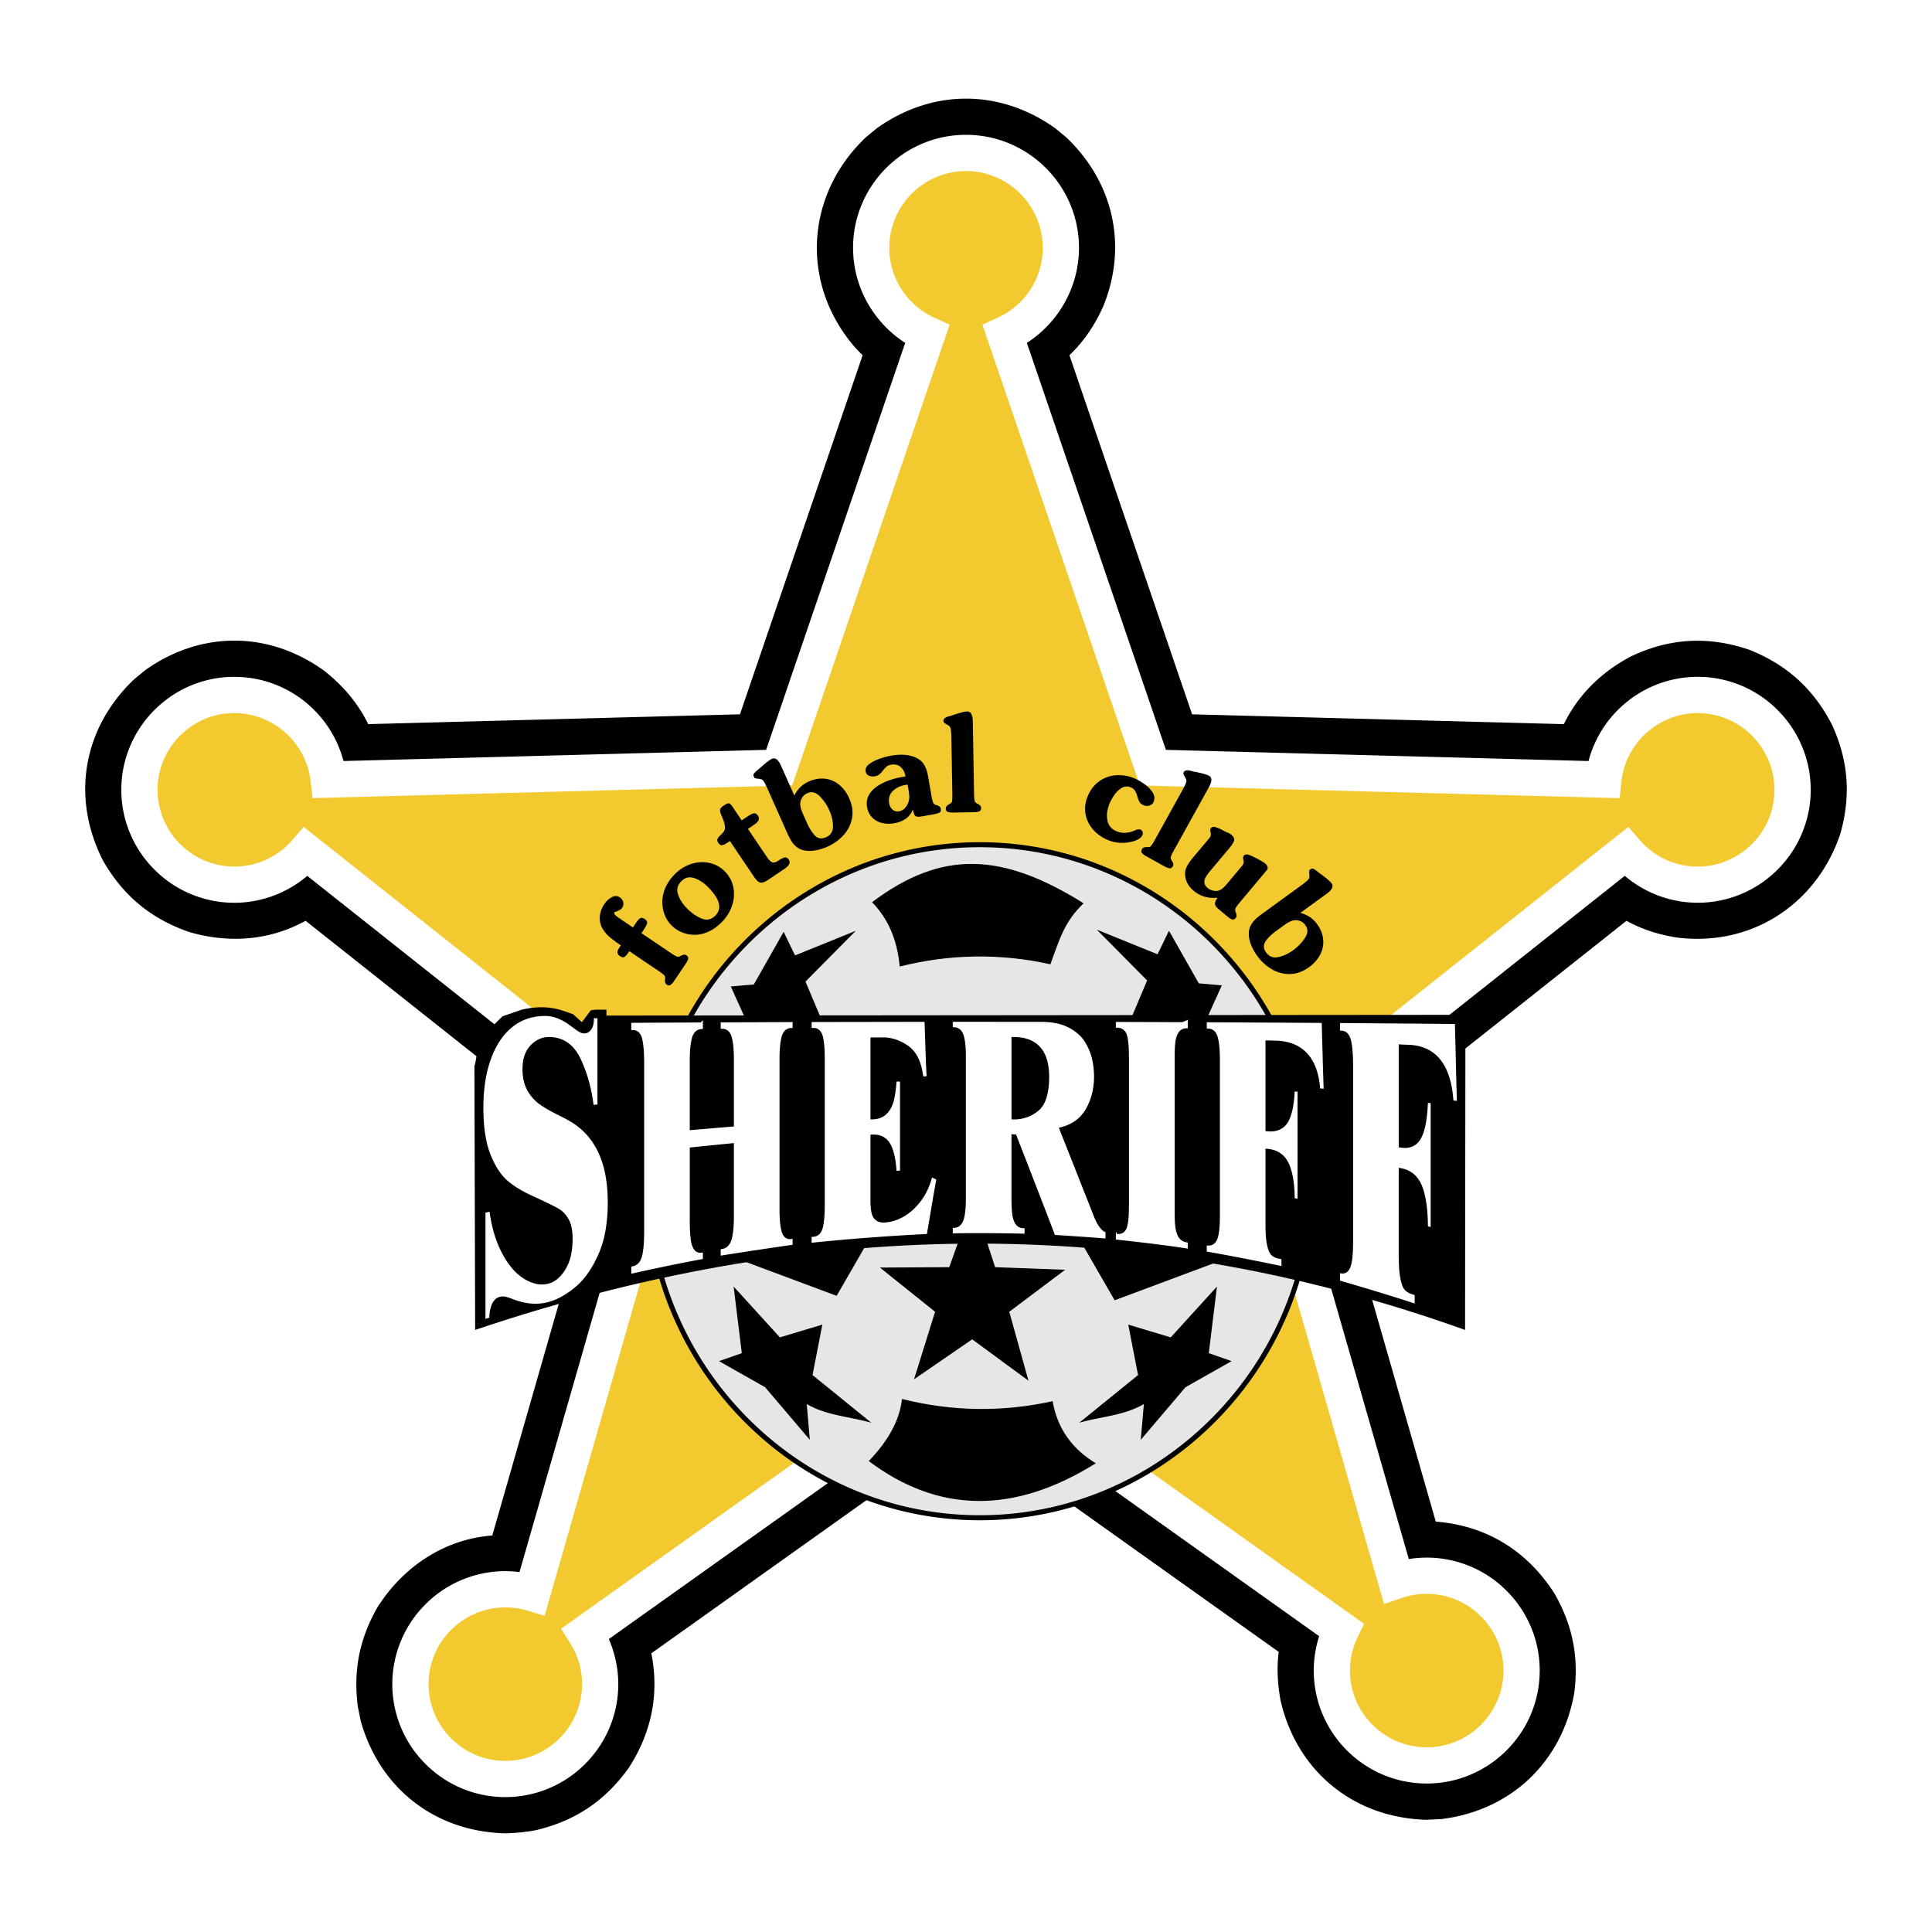 <?xml version="1.0" encoding="UTF-8"?> <svg xmlns="http://www.w3.org/2000/svg" width="2500" height="2500" viewBox="0 0 192.756 192.756"><path fill-rule="evenodd" clip-rule="evenodd" fill="#fff" d="M0 0h192.756v192.756H0V0z"></path><path d="M53.411 182.609c3.967-.918 6.982-2.943 9.341-6.26 2.239-3.486 3.049-7.32 2.229-11.395l31.4-22.354 31.197 22.209c-.211 1.645-.107 3.229.184 4.857 1.637 7.08 7.32 11.711 14.584 11.893l1.516-.076c6.918-.883 11.969-5.682 13.199-12.551.467-3.641-.158-6.799-1.992-9.979-2.715-4.236-6.783-6.752-11.82-7.139l-10.488-36.549 29.512-23.397c1.582.872 3.268 1.397 5.049 1.672 7.406.925 13.893-3.29 16.277-10.318 1.082-3.792.828-7.29-.803-10.881-1.85-3.603-4.527-6.034-8.295-7.522-4.061-1.379-7.924-1.164-11.791.675-2.922 1.555-5.219 3.766-6.686 6.753l-37.088-.98-12.24-35.827c1.461-1.387 2.543-3.032 3.369-4.862 2.465-6.029 1.041-12.378-3.68-16.871l-1.098-.906c-5.537-3.948-12.278-3.945-17.813 0l-1.099.907c-6.026 5.745-6.534 14.562-1.145 20.863.271.297.543.592.835.869l-12.24 35.826-37.087.98c-1.056-2.15-2.541-3.861-4.414-5.34-5.527-3.975-12.303-3.989-17.854-.03l-1.097.906c-5.112 4.864-6.305 11.828-3.078 18.112 2.025 3.514 4.815 5.812 8.657 7.116 3.926 1.119 7.944.836 11.538-1.143l29.512 23.396-10.886 37.932c-4.798.367-8.864 3.115-11.423 7.107-1.834 3.182-2.458 6.338-1.992 9.98l.299 1.462c1.919 6.725 7.423 10.994 14.415 11.168a19.146 19.146 0 0 0 2.996-.303z" fill-rule="evenodd" clip-rule="evenodd"></path><path d="M92.508 33.355L77.737 76.589l-44.952 1.188c-.512-4.734-4.541-8.441-9.408-8.441-5.212 0-9.463 4.251-9.463 9.463 0 5.212 4.251 9.464 9.463 9.464a9.447 9.447 0 0 0 7.153-3.279l35.685 28.29-13.109 45.68a9.418 9.418 0 0 0-2.69-.391c-5.212 0-9.463 4.252-9.463 9.463 0 5.213 4.251 9.463 9.463 9.463 5.212 0 9.463-4.25 9.463-9.463a9.404 9.404 0 0 0-1.466-5.051l37.967-27.029 37.43 26.646a9.386 9.386 0 0 0-.928 4.082c0 5.211 4.25 9.463 9.463 9.463s9.463-4.252 9.463-9.463c0-5.213-4.25-9.463-9.463-9.463-1.064 0-2.09.178-3.045.504l-12.754-44.441 35.684-28.29a9.449 9.449 0 0 0 7.154 3.279c5.211 0 9.463-4.252 9.463-9.464 0-5.211-4.252-9.463-9.463-9.463-4.869 0-8.896 3.707-9.408 8.441l-44.953-1.188-14.77-43.234c3.289-1.485 5.59-4.799 5.59-8.632 0-5.211-4.25-9.462-9.463-9.462-5.212 0-9.463 4.251-9.463 9.462 0 3.833 2.301 7.147 5.591 8.632z" fill-rule="evenodd" clip-rule="evenodd"></path><path d="M92.508 33.354L77.737 76.589l-44.952 1.188c-.512-4.734-4.541-8.441-9.408-8.441-5.212 0-9.463 4.251-9.463 9.463s4.251 9.464 9.463 9.464a9.447 9.447 0 0 0 7.153-3.279l35.685 28.29-13.109 45.68a9.418 9.418 0 0 0-2.69-.391c-5.212 0-9.463 4.252-9.463 9.463 0 5.213 4.251 9.463 9.463 9.463 5.212 0 9.463-4.25 9.463-9.463a9.404 9.404 0 0 0-1.466-5.051l37.967-27.029 37.43 26.646a9.38 9.38 0 0 0-.928 4.082c0 5.211 4.25 9.463 9.463 9.463s9.463-4.252 9.463-9.463c0-5.213-4.25-9.463-9.463-9.463-1.064 0-2.09.176-3.045.504l-12.754-44.441 35.684-28.29a9.449 9.449 0 0 0 7.154 3.279c5.211 0 9.463-4.252 9.463-9.464s-4.252-9.463-9.463-9.463c-4.869 0-8.896 3.707-9.408 8.441l-44.953-1.188-14.77-43.235c3.289-1.485 5.59-4.798 5.59-8.632 0-5.211-4.25-9.463-9.463-9.463-5.212 0-9.463 4.251-9.463 9.463 0 3.834 2.301 7.148 5.591 8.632z" fill-rule="evenodd" clip-rule="evenodd" fill="#f2ca30"></path><path d="M94.747 32.386l-.529 1.549-14.772 43.232-.408 1.196-1.258.033-44.951 1.189-1.656.043-.18-1.66a7.643 7.643 0 0 0-2.512-4.862 7.625 7.625 0 0 0-5.104-1.962c-4.216 0-7.656 3.44-7.656 7.656 0 2.107.86 4.021 2.248 5.408a7.63 7.63 0 0 0 5.408 2.248 7.598 7.598 0 0 0 5.79-2.651l1.13-1.307 1.354 1.074 35.687 28.292.945.75-.332 1.156-13.111 45.678-.504 1.758-1.748-.523a7.26 7.26 0 0 0-1.065-.234 7.67 7.67 0 0 0-1.109-.078c-2.107 0-4.022.861-5.409 2.248a7.632 7.632 0 0 0 .001 10.816c1.388 1.389 3.301 2.248 5.409 2.248s4.021-.859 5.409-2.248a7.633 7.633 0 0 0 2.248-5.408 7.65 7.65 0 0 0-.295-2.127 7.578 7.578 0 0 0-.89-1.955l-.914-1.443 1.395-.994 37.967-27.027 1.045-.744 1.045.744 37.428 26.646 1.24.883-.654 1.361a7.554 7.554 0 0 0-.564 1.605 7.646 7.646 0 0 0-.186 1.699c0 2.107.859 4.021 2.248 5.408 1.387 1.387 3.301 2.248 5.408 2.248s4.021-.861 5.41-2.248a7.63 7.63 0 0 0-.002-10.816 7.633 7.633 0 0 0-5.408-2.248 7.512 7.512 0 0 0-2.467.405l-1.793.611-.523-1.826-12.754-44.438-.332-1.156.947-.75 35.684-28.292 1.355-1.073 1.129 1.307a7.724 7.724 0 0 0 2.615 1.965c.959.44 2.035.686 3.176.686 2.107 0 4.021-.86 5.408-2.248 1.389-1.387 2.248-3.301 2.248-5.408s-.859-4.021-2.248-5.408a7.633 7.633 0 0 0-5.408-2.248 7.636 7.636 0 0 0-5.104 1.962 7.632 7.632 0 0 0-2.51 4.862l-.182 1.66-1.654-.043-44.951-1.189-1.26-.033-.408-1.196-14.77-43.232-.529-1.548 1.496-.676a7.739 7.739 0 0 0 3.307-2.844 7.598 7.598 0 0 0 1.219-4.144c0-2.107-.861-4.021-2.248-5.408s-3.301-2.248-5.409-2.248c-4.216 0-7.655 3.439-7.655 7.655a7.6 7.6 0 0 0 1.218 4.145 7.749 7.749 0 0 0 3.308 2.844l1.497.673zm-4.436 1.823a11.392 11.392 0 0 1-3.39-3.38 11.201 11.201 0 0 1-1.811-6.107c0-6.207 5.063-11.271 11.27-11.271 3.106 0 5.922 1.266 7.963 3.307a11.239 11.239 0 0 1 3.307 7.964c0 2.241-.666 4.339-1.811 6.106a11.346 11.346 0 0 1-3.389 3.381l13.873 40.604 42.164 1.115a11.261 11.261 0 0 1 3.377-5.52 11.226 11.226 0 0 1 7.518-2.88 11.24 11.24 0 0 1 7.965 3.307 11.239 11.239 0 0 1 0 15.927 11.24 11.24 0 0 1-7.965 3.306 11.19 11.19 0 0 1-4.672-1.024 11.306 11.306 0 0 1-2.607-1.66l-33.488 26.551 11.941 41.613a11.24 11.24 0 0 1 9.754 3.161c2.041 2.041 3.307 4.857 3.307 7.963s-1.266 5.924-3.307 7.965c-2.041 2.039-4.859 3.305-7.965 3.305s-5.924-1.264-7.965-3.305-3.307-4.859-3.307-7.965a11.378 11.378 0 0 1 .539-3.431L96.38 138.158l-35.637 25.371c.191.439.356.896.493 1.367.293 1.01.45 2.061.45 3.129 0 3.104-1.266 5.924-3.307 7.965a11.24 11.24 0 0 1-7.965 3.307 11.237 11.237 0 0 1-7.964-3.307 11.238 11.238 0 0 1-.001-15.928 11.233 11.233 0 0 1 9.381-3.215l12.316-42.91-33.49-26.55a11.27 11.27 0 0 1-2.607 1.659 11.196 11.196 0 0 1-4.674 1.024 11.24 11.24 0 0 1-7.964-3.307 11.237 11.237 0 0 1-3.307-7.964c0-6.207 5.063-11.271 11.271-11.271a11.23 11.23 0 0 1 7.519 2.88 11.294 11.294 0 0 1 3.378 5.52l42.164-1.115 13.875-40.604z" fill="#fff"></path><path d="M97.756 84.275c18.25 0 33.135 15.082 33.135 33.576 0 18.492-14.885 33.574-33.135 33.574s-33.133-15.082-33.133-33.574c0-18.494 14.883-33.576 33.133-33.576z" fill-rule="evenodd" clip-rule="evenodd" fill="#e6e6e7"></path><path d="M97.756 84.027c9.193 0 17.541 3.799 23.588 9.928a33.942 33.942 0 0 1 9.795 23.897c0 9.312-3.748 17.77-9.795 23.896-6.047 6.129-14.395 9.928-23.588 9.928s-17.54-3.799-23.588-9.928a33.948 33.948 0 0 1-9.795-23.896c0-9.314 3.749-17.77 9.795-23.897 6.048-6.129 14.394-9.928 23.588-9.928zm0 .499c-9.055 0-17.277 3.742-23.233 9.777a33.446 33.446 0 0 0-9.651 23.548 33.45 33.45 0 0 0 9.651 23.547c5.957 6.035 14.178 9.777 23.233 9.777 9.057 0 17.277-3.742 23.234-9.777a33.449 33.449 0 0 0 9.65-23.547c0-9.18-3.693-17.512-9.65-23.548-5.957-6.035-14.178-9.777-23.234-9.777z"></path><path fill-rule="evenodd" clip-rule="evenodd" d="M97.107 119.711l2.174 6.715 6.987.26-5.573 4.189 1.916 6.875-5.616-4.125-5.802 3.988 2.1-6.738-5.501-4.41 6.915-.039 2.4-6.715zM73.194 128.357l4.615 5.074 4.237-1.275-.979 5.035 5.871 4.758c-2.15-.623-4.411-.689-6.449-1.863l.308 3.566-4.464-5.25-4.599-2.602 2.277-.795-.817-6.648zM86.676 145.77c6.961 5.236 14.512 5.311 22.652.221-2.266-1.373-3.812-3.346-4.309-6.195-5.01 1.107-10.02 1.033-15.029-.221-.22 2.064-1.325 4.13-3.314 6.195zM83.472 129.285l4.53-7.855-16.685 3.32 12.155 4.535zM111.207 129.729l-4.531-7.856 16.685 3.318-12.154 4.538zM87.007 90.011c6.961-5.237 12.965-4.979 21.106.111-2.008 1.89-2.488 3.899-3.316 6.085-5.008-1.107-10.018-1.034-15.027.221-.221-2.066-.773-4.352-2.763-6.417zM78.184 92.971l1.138 2.349 6.062-2.455-5.02 5.066 5.403 12.818c-1.755-1.389-3.822-2.307-5.266-4.164l-1.064 3.418-4.26-6.562-2.265-5.02 2.298-.203 2.974-5.247zM116.629 92.86l-1.139 2.348-6.061-2.454 5.02 5.066-5.404 12.818c1.756-1.387 3.822-2.305 5.266-4.164l1.064 3.42 4.26-6.564 2.266-5.018-2.299-.205-2.973-5.247z"></path><path d="M48.648 102.859l1.488-1.463 1.898-.658c1.206-.285 2.463-.367 3.833 0l1.295.445.894.799.889-1.188.423-.057h1.136v.586l85.702-.074-.037 31.438c-33.531-12.014-66.398-10.939-98.764 0l-.073-26.311c.194-.586.205-1.293.4-1.877.245-.587.672-1.052.916-1.64z" fill-rule="evenodd" clip-rule="evenodd"></path><path d="M59.835 110.402c-.277.021-.545.047-.812.072-.188-1.711-.613-3.268-1.268-4.68-.663-1.434-1.684-2.135-3.05-2.102-.614.014-1.162.275-1.634.783-.478.516-.713 1.238-.713 2.184 0 .793.147 1.473.456 2.021.306.547.702.99 1.168 1.318.474.332 1.059.67 1.763 1.02.692.346 1.217.627 1.555.848 1.186.773 2.078 1.834 2.674 3.182.592 1.34.891 2.977.891 4.914 0 2.104-.322 3.855-.95 5.273-.64 1.439-1.418 2.549-2.328 3.316-.922.779-1.841 1.301-2.782 1.559-1 .277-2.077.252-3.229-.115-.413-.133-.732-.275-.99-.354-.257-.078-.485-.094-.693-.031-.287.086-.504.318-.644.693-.138.369-.208.812-.208 1.322-.277.088-.555.18-.832.262v-5.551-5.547c.277-.053.555-.109.832-.166.188 1.596.583 2.996 1.188 4.182.602 1.18 1.314 2.027 2.119 2.547.799.514 1.574.68 2.298.5.603-.15 1.133-.602 1.584-1.338.449-.732.673-1.709.673-2.934 0-.807-.13-1.424-.386-1.861-.258-.441-.575-.766-.941-.965a39.724 39.724 0 0 0-2.416-1.174c-.972-.439-1.849-.932-2.585-1.541-.739-.611-1.353-1.535-1.842-2.754-.49-1.217-.733-2.812-.733-4.765 0-1.885.256-3.551.783-4.984.523-1.42 1.261-2.518 2.238-3.281.964-.756 2.09-1.119 3.357-1.119.852 0 1.694.314 2.545.93l.654.475c.166.121.305.203.406.26a.64.64 0 0 0 .327.082c.198-.004.366-.105.505-.316.138-.207.208-.49.208-.854v-.35c.267 0 .535 0 .812-.004v9.043zm9.21 2.112c1.317-.113 2.634-.227 3.952-.334v-3.205-3.205c0-.943-.066-1.662-.188-2.158-.125-.506-.377-.748-.753-.744l-.376.006v-1.096l7.625-.031v1.045h-.356c-.376.006-.629.252-.753.732-.123.479-.198 1.184-.198 2.104V120.7c0 .838.059 1.514.178 2.02.118.498.356.725.713.678.138-.018.277-.031.416-.047v1.041c-2.545.363-5.09.742-7.625 1.154v-1.096c.109-.02.229-.039.346-.061.387-.07.644-.363.773-.879.128-.51.198-1.244.198-2.195v-3.506-3.51c-1.317.127-2.635.262-3.952.396v7.23c0 .645.035 1.178.08 1.596.044.42.138.742.277.969a.535.535 0 0 0 .594.264c.119-.02.237-.045.356-.062v1.105c-2.535.475-5.07.988-7.596 1.568v-1.178l.356-.076c.387-.084.635-.402.753-.955.119-.553.178-1.342.178-2.373v-8.34-8.338c0-1.043-.065-1.822-.178-2.338-.114-.521-.356-.775-.733-.771-.128.002-.257.004-.376.008v-1.18c2.525-.016 5.061-.027 7.596-.041v1.107l-.336.006c-.366.004-.625.244-.763.723-.139.486-.208 1.242-.208 2.287V112.514zm11.705-10.772c3.902-.008 7.804-.018 11.706-.021.029.98.069 1.967.099 2.941.03.98.079 1.963.119 2.943-.257.002-.515.002-.772.006-.149-1.486-.614-2.502-1.387-3.059s-1.594-.836-2.456-.828l-.99.006v7.716c.515-.016.929-.174 1.238-.484.304-.305.529-.725.663-1.266.133-.537.218-1.207.258-2.01.257-.008.524-.01.792-.016v9.332c-.268.014-.535.025-.792.039-.05-1.184-.238-2.088-.555-2.719-.317-.631-.852-.93-1.604-.904V119.776c0 .855.103 1.402.307 1.641.202.236.486.348.872.324.644-.039 1.289-.246 1.911-.627.625-.381 1.171-.912 1.644-1.578.467-.656.812-1.451 1.03-2.381.277.129.555.258.832.385-.168.967-.347 1.93-.505 2.895-.158.961-.327 1.928-.486 2.891-3.981.209-7.952.492-11.923.914v-1.035c.139-.018.278-.027.416-.041.366-.037.61-.309.723-.807.114-.504.168-1.191.168-2.051v-7.385-7.379c0-.855-.055-1.527-.168-2.023-.113-.492-.357-.74-.723-.736-.138 0-.277 0-.416.002l-.001-1.043zm14.083-.023c3.001 0 6.001 0 9.013.002 1.178 0 2.158.207 2.932.623.762.412 1.328.926 1.693 1.537.367.617.607 1.225.732 1.834.123.604.178 1.168.178 1.686 0 1.234-.279 2.357-.842 3.342-.566.99-1.436 1.625-2.594 1.926.564 1.43 1.139 2.863 1.703 4.299.564 1.439 1.141 2.889 1.713 4.338.348.881.732 1.367 1.158 1.484v1.014c-1.812-.143-3.625-.262-5.426-.381-.654-1.691-1.299-3.377-1.941-5.033-.645-1.66-1.287-3.318-1.932-4.973-.029 0-.061 0-.08-.002v6.214c0 .576.025 1.053.07 1.43.045.379.135.684.277.908a.7.7 0 0 0 .613.346l.348.01v.992c-2.545-.053-5.08-.088-7.616-.035v-.994c.109 0 .218-.006.336-.008.356-.004.614-.223.753-.65.139-.43.218-1.104.218-2.033v-7.105-7.111c0-.922-.079-1.6-.218-2.023-.139-.426-.396-.637-.753-.637h-.336l.001-1zm6.308 1.97v7.768a3.53 3.53 0 0 0 2.289-.787c.672-.529 1.02-1.604 1.02-3.238-.001-2.487-1.1-3.737-3.309-3.743zm9.963 20.18v-1.021l.357.039c.414.043.684-.154.791-.609.109-.453.16-1.137.16-2.047v-7.355-7.355c0-.91-.051-1.598-.16-2.062-.107-.467-.377-.695-.791-.699a21.246 21.246 0 0 0-.357-.004v-1.02c2.535.006 5.082.016 7.627.023v1.062c-.109 0-.219-.002-.318-.004-.297-.004-.521.117-.662.354-.146.242-.238.564-.277.963-.041.4-.051.904-.051 1.504v15.108c0 .602.01 1.109.051 1.516.039.402.133.74.277 1.004a.865.865 0 0 0 .662.461c.1.014.209.033.318.047v1.064c-2.545-.402-5.092-.69-7.627-.969zm9.072-22.103c3.971.018 7.941.041 11.914.066.029 1.172.068 2.346.098 3.514.029 1.17.07 2.348.109 3.52a49.338 49.338 0 0 0-.793-.057c-.197-3.1-1.613-4.688-4.238-4.76-.266-.008-.523-.012-.781-.02v8.616c.871.082 1.496-.211 1.861-.877.367-.674.564-1.715.604-3.113.238.016.486.035.732.053V119.866l-.732-.135c0-1.496-.176-2.666-.545-3.5-.363-.826-1-1.283-1.92-1.383v7.258c0 .91.049 1.596.148 2.053.1.461.229.762.375.904.15.145.348.238.615.291.148.027.297.059.455.088v1.139c-2.635-.535-5.268-1.07-7.902-1.518v-1.074c.1.016.207.031.316.047.348.053.607-.121.762-.529.152-.4.229-1.146.229-2.227v-7.756-7.758c0-.939-.064-1.66-.188-2.16-.123-.498-.377-.756-.764-.76-.117-.002-.236 0-.355-.004v-1.076zm13.289.074c3.973.031 7.943.064 11.914.102.029 1.354.07 2.715.1 4.066.029 1.357.068 2.719.109 4.076-.268-.025-.535-.053-.793-.078-.207-3.586-1.615-5.43-4.238-5.535l-.783-.031v9.834c.871.139 1.498-.166 1.863-.922.367-.766.562-1.959.604-3.566.236.021.475.047.723.072v12.852a40.239 40.239 0 0 1-.723-.18c0-1.725-.176-3.074-.545-4.047-.365-.961-1.01-1.525-1.922-1.697V125.07c0 1.041.051 1.824.148 2.357.1.535.221.893.367 1.07.15.182.355.314.623.402.148.051.299.102.457.152v1.311a236.628 236.628 0 0 0-7.904-2.422v-1.205l.309.076c.355.092.604-.078.762-.514.158-.438.238-1.264.238-2.482v-8.73-8.736c0-1.059-.064-1.869-.189-2.434-.123-.566-.385-.854-.762-.861-.119-.002-.238-.002-.357-.006l-.001-1.208z" fill-rule="evenodd" clip-rule="evenodd" fill="#fff"></path><path d="M60.061 110.611l-.208.018-.408.033v.002c-.392.035-.345.029-.4.035l-.221.021-.024-.221a15.993 15.993 0 0 0-.453-2.418c-.208-.768-.474-1.5-.795-2.193-.313-.68-.709-1.182-1.183-1.51-.468-.322-1.021-.475-1.657-.461a1.89 1.89 0 0 0-.779.186 2.349 2.349 0 0 0-.695.527 2.264 2.264 0 0 0-.486.846c-.111.34-.166.734-.166 1.184 0 .383.035.734.106 1.055.07.314.177.602.32.857.145.258.311.492.493.697.184.207.387.389.608.545.232.164.492.328.778.494.285.164.604.334.955.51.339.168.645.326.917.475.265.143.487.271.66.385.614.4 1.15.875 1.608 1.42a7.724 7.724 0 0 1 1.149 1.859c.303.686.531 1.449.684 2.289.151.832.227 1.738.227 2.717 0 1.062-.082 2.041-.244 2.934a10.665 10.665 0 0 1-.726 2.43 11.468 11.468 0 0 1-1.083 1.949 7.572 7.572 0 0 1-1.304 1.449 9.37 9.37 0 0 1-1.42 1 6.422 6.422 0 0 1-1.448.605 5.464 5.464 0 0 1-1.645.191 6.385 6.385 0 0 1-1.712-.311c-.218-.07-.417-.145-.594-.211a5.594 5.594 0 0 0-.394-.141 1.276 1.276 0 0 0-.31-.059h-.001a.711.711 0 0 0-.252.027.616.616 0 0 0-.277.176 1.141 1.141 0 0 0-.22.379c-.063.172-.112.361-.145.566s-.049.432-.049.678v.166l-.158.049-.222.072.001-.002c-.204.066-.41.133-.615.193l-.29.086v-11.586l.184-.035c.099-.02.242-.049.414-.082l.415-.084.241-.051.028.244c.093.791.237 1.531.433 2.219v-.002c.193.682.438 1.312.733 1.891a7.93 7.93 0 0 0 .952 1.473c.341.41.705.738 1.088.984.375.242.744.402 1.101.48.351.076.693.074 1.021-.008.266-.066.518-.201.755-.4.247-.209.478-.488.691-.836.212-.346.371-.75.478-1.215a7.19 7.19 0 0 0 .162-1.602c0-.389-.03-.73-.091-1.023a2.388 2.388 0 0 0-.66-1.252 1.902 1.902 0 0 0-.458-.352 24.764 24.764 0 0 0-1.051-.537 58.701 58.701 0 0 0-1.35-.631c-.49-.221-.959-.457-1.402-.719a9.258 9.258 0 0 1-1.234-.854 5.535 5.535 0 0 1-1.055-1.193 9.026 9.026 0 0 1-.852-1.65 9.747 9.747 0 0 1-.563-2.154 17.766 17.766 0 0 1-.186-2.697c0-.955.066-1.857.199-2.709.132-.844.331-1.629.597-2.354a8.851 8.851 0 0 1 .974-1.936 6.335 6.335 0 0 1 1.337-1.445 5.353 5.353 0 0 1 1.623-.877 5.955 5.955 0 0 1 1.874-.291c.452 0 .902.084 1.351.248.442.162.883.406 1.326.725l.436.316.219.16c.074.053.147.102.215.145h-.001c.064.039.122.072.17.1a.526.526 0 0 0 .103.041.508.508 0 0 0 .11.012.345.345 0 0 0 .16-.045.555.555 0 0 0 .161-.168.983.983 0 0 0 .125-.299 1.84 1.84 0 0 0 .046-.432v-.574h.226c.266 0 .532 0 .809-.004l.229-.004v9.485h-.005zm-.452-.416v-8.607h-.36v.123c0 .199-.02.379-.06.539v-.002c-.041.17-.104.316-.187.441a1.008 1.008 0 0 1-.3.303.748.748 0 0 1-.388.113h-.001a.857.857 0 0 1-.441-.111 3.626 3.626 0 0 1-.188-.109 4.924 4.924 0 0 1-.24-.162l-.22-.16-.433-.316a5.123 5.123 0 0 0-1.218-.666 3.467 3.467 0 0 0-1.195-.219c-.614 0-1.192.088-1.732.268a4.92 4.92 0 0 0-1.486.801 5.876 5.876 0 0 0-1.241 1.346 8.468 8.468 0 0 0-.924 1.838 11.945 11.945 0 0 0-.576 2.268 17.103 17.103 0 0 0-.192 2.639c0 .967.06 1.846.181 2.631.119.777.297 1.463.535 2.055.24.596.509 1.119.809 1.566.292.438.616.805.968 1.096.36.299.754.566 1.174.814.422.248.878.477 1.36.693.531.242.984.455 1.36.639.5.242.855.428 1.07.545.203.111.393.256.565.434.169.172.324.379.462.615.141.24.247.527.315.859.068.328.103.699.103 1.115 0 .629-.059 1.195-.174 1.701a4.46 4.46 0 0 1-.533 1.35 3.834 3.834 0 0 1-.784.945c-.291.244-.604.41-.938.494-.396.1-.807.104-1.225.012a3.86 3.86 0 0 1-1.249-.541 5.275 5.275 0 0 1-1.192-1.076 8.332 8.332 0 0 1-1.006-1.557 10.925 10.925 0 0 1-.765-1.971v-.002a14.468 14.468 0 0 1-.416-2.043c-.106.021-.14.027-.179.037l-.234.045v10.609c.105-.033.21-.068.314-.102l.001-.002.067-.02a4.66 4.66 0 0 1 .053-.582c.037-.238.093-.457.167-.656a1.57 1.57 0 0 1 .312-.529c.135-.145.295-.246.478-.301.13-.039.265-.053.403-.047h.001-.001.001c.134.008.272.035.419.08.122.037.264.09.422.15.165.062.352.133.571.203.548.174 1.079.27 1.592.287a4.927 4.927 0 0 0 1.508-.174c.452-.123.9-.312 1.348-.564a8.74 8.74 0 0 0 1.349-.949 7.11 7.11 0 0 0 1.227-1.365c.379-.541.726-1.164 1.039-1.871a10.16 10.16 0 0 0 .696-2.328 16.05 16.05 0 0 0 .235-2.854c0-.957-.073-1.836-.218-2.639a9.655 9.655 0 0 0-.653-2.186 7.27 7.27 0 0 0-1.082-1.75 6.84 6.84 0 0 0-1.508-1.332 10.14 10.14 0 0 0-.63-.369c-.247-.133-.55-.289-.903-.465a18.789 18.789 0 0 1-.98-.525c-.3-.174-.571-.344-.812-.514a3.968 3.968 0 0 1-.686-.615 4.45 4.45 0 0 1-.55-.775v-.002a3.569 3.569 0 0 1-.366-.98 5.302 5.302 0 0 1-.118-1.15c0-.496.062-.936.188-1.322a2.774 2.774 0 0 1 1.416-1.641 2.3 2.3 0 0 1 .963-.23c.731-.018 1.373.164 1.924.543.542.373.988.936 1.336 1.689.333.719.607 1.475.822 2.266a16 16 0 0 1 .439 2.266l.185-.02-.001.002.207-.019zm9.662 2.071c.577-.049 1.154-.1 1.731-.148.58-.049 1.167-.098 1.769-.146v-6.201c0-.455-.016-.861-.047-1.219a5.923 5.923 0 0 0-.134-.887c-.052-.211-.126-.361-.221-.455a.417.417 0 0 0-.31-.115h-.001l-.189.002-.182.004-.232.008v-1.555l.226-.002c1.288-.004 2.589-.01 3.891-.016l3.734-.016h.226v1.498h-.581a.445.445 0 0 0-.316.123c-.095.092-.169.238-.22.438a5.8 5.8 0 0 0-.143.879v.002c-.031.332-.049.721-.049 1.168V120.7c0 .406.015.779.044 1.115.029.33.072.615.127.854.048.205.116.35.203.432a.31.31 0 0 0 .262.074c.107-.016.197-.025.286-.033l.135-.016.251-.027v1.49l-.194.027c-1.252.178-2.521.363-3.814.557-1.297.195-2.57.395-3.807.596l-.262.041v-1.549l.188-.033.123-.021.221-.039a.597.597 0 0 0 .353-.199c.105-.117.185-.289.241-.512.061-.242.108-.547.141-.91.032-.363.05-.773.05-1.23v-6.768c-.567.055-1.145.111-1.728.172-.533.053-1.153.117-1.771.182v7.025c0 .314.009.605.023.871.014.273.033.506.055.701.02.193.052.367.095.516.041.143.091.262.15.357h-.001a.358.358 0 0 0 .151.145.367.367 0 0 0 .213.016l.135-.023h-.001c.07-.014.141-.025.226-.039l.261-.041v1.557l-.184.033c-1.273.24-2.541.486-3.798.746a166.31 166.31 0 0 0-3.789.822l-.276.062v-1.461l.296-.246c.054-.01.113-.023.238-.051a.585.585 0 0 0 .348-.221c.103-.131.181-.318.232-.559.056-.264.099-.59.128-.979.029-.395.044-.846.044-1.35v-16.678c0-.5-.016-.943-.045-1.328a7.266 7.266 0 0 0-.128-.961c-.048-.221-.119-.379-.211-.477a.385.385 0 0 0-.299-.117l-.19.002-.183.004-.232.006V101.6h.225c2.378-.016 4.766-.027 7.822.184v1.326l-.22.006-.174.004-.166.002a.456.456 0 0 0-.316.123c-.097.094-.175.238-.232.438a4.959 4.959 0 0 0-.149.893c-.033.367-.05.811-.05 1.332v6.358h.001zm-.208.472l-.245.021v-6.854c0-.521.018-.979.054-1.373.036-.396.09-.721.163-.975.08-.277.199-.492.356-.641a.894.894 0 0 1 .621-.248h.113v-.887l-.215.229c-2.312.012-4.624.023-6.928.037v.725l.148-.002a.816.816 0 0 1 .63.258c.151.16.259.391.326.691.061.275.107.617.138 1.023.029.385.045.838.045 1.361v16.678c0 .527-.016.988-.045 1.383-.03.4-.076.746-.139 1.037-.066.311-.173.559-.319.746a1.03 1.03 0 0 1-.606.383l-.178.039v.713a163.94 163.94 0 0 1 3.523-.762c1.213-.25 2.42-.486 3.621-.713v-.65c-.059.012-.088.016-.091.018a.814.814 0 0 1-.474-.049.797.797 0 0 1-.352-.32 1.935 1.935 0 0 1-.2-.469 3.605 3.605 0 0 1-.109-.592 14.863 14.863 0 0 1-.081-1.622v-7.434l.203-.02 1.977-.203c.649-.064 1.306-.131 1.977-.195l.247-.023v7.264c0 .482-.018.906-.05 1.27a6.517 6.517 0 0 1-.155.98 1.66 1.66 0 0 1-.339.701 1.027 1.027 0 0 1-.613.344l-.16.029v.641c1.207-.195 2.387-.379 3.549-.553a458.3 458.3 0 0 1 3.624-.531v-.594a7.857 7.857 0 0 0-.161.018.73.73 0 0 1-.63-.193c-.152-.145-.263-.363-.332-.656a6.523 6.523 0 0 1-.14-.916 13.627 13.627 0 0 1-.044-1.154v-15.072c0-.449.019-.854.052-1.211.035-.379.088-.695.153-.949.072-.281.188-.498.344-.65a.874.874 0 0 1 .626-.25h.132v-.594c-1.164.004-2.336.01-3.507.016-1.22.004-2.44.01-3.667.016v.641l.149-.004h-.001.001a.86.86 0 0 1 .63.246c.156.154.271.377.343.67.066.268.116.586.148.955.031.357.047.777.047 1.258v6.619l-.208.016c-.642.053-1.305.107-1.975.166-.658.054-1.317.111-1.976.167zm11.462-11.22h.226a5709.65 5709.65 0 0 1 11.706-.024h.219l.007.221c.015.484.033.99.051 1.494.017.48.034.959.049 1.447.02.645.048 1.309.077 1.971.014.316.028.635.041.969l.009.232-.232.004-.376.002c-.13 0-.262.002-.396.004l-.207.002-.021-.207c-.071-.717-.219-1.318-.44-1.807-.215-.473-.5-.836-.853-1.09a4.274 4.274 0 0 0-1.135-.596 3.611 3.611 0 0 0-1.189-.191l-.42.004c-.115 0-.23 0-.346.002v7.248c.14-.018.271-.051.388-.098a1.31 1.31 0 0 0 .464-.303v.002a2.05 2.05 0 0 0 .358-.494c.102-.195.185-.418.247-.668.065-.262.118-.555.159-.879.041-.318.071-.682.091-1.088l.01-.209.21-.006c.134-.004.28-.006.426-.008.119-.002.239-.004.366-.008l.231-.006v9.781l-.215.01-.4.02a23.33 23.33 0 0 0-.392.02l-.228.01-.009-.229a9.794 9.794 0 0 0-.17-1.523 4.454 4.454 0 0 0-.359-1.102l-.001-.002a1.395 1.395 0 0 0-.547-.602 1.472 1.472 0 0 0-.63-.172v6.127c0 .416.025.752.073 1.01.044.234.104.396.18.484.076.09.167.154.275.195.113.043.25.059.412.051.306-.02.611-.078.913-.178.302-.098.601-.238.894-.416.298-.184.579-.4.84-.652.263-.254.509-.543.737-.865.225-.314.42-.664.586-1.049.166-.383.303-.803.408-1.252l.064-.27.25.115.416.193c.172.08.312.145.415.191l.159.072-.03.17c-.064.371-.12.684-.174.99-.116.652-.232 1.303-.331 1.902-.083.51-.161.963-.238 1.422-.085.504-.171 1.008-.247 1.471l-.03.18-.182.01c-1.979.104-3.964.227-5.96.377-2.008.15-3.994.326-5.951.535l-.25.027v-1.49l.201-.021c.064-.008.156-.016.25-.025-.005.002.022-.002.168-.016a.461.461 0 0 0 .31-.156c.096-.107.168-.266.216-.477a6.35 6.35 0 0 0 .121-.859c.027-.342.041-.723.041-1.141v-14.766c0-.414-.014-.789-.041-1.125a5.9 5.9 0 0 0-.121-.846c-.047-.205-.117-.354-.208-.447a.399.399 0 0 0-.294-.115c-.25.002-.084 0-.126 0h-.001c-.094 0-.188.002-.285.004l-.231.006v-1.497h.002zm.451 21.437l.023-.002h-.001.001l-.023.002zm.001-20.986v.588h.063c.041 0-.047.002.125 0h.001a.818.818 0 0 1 .618.252c.15.152.259.373.325.66.061.264.105.568.133.91.028.336.042.725.042 1.162v14.766c0 .441-.014.834-.042 1.176a6.578 6.578 0 0 1-.133.924c-.065.289-.172.516-.318.678a.899.899 0 0 1-.603.303c-.196.02-.09.01-.148.016l-.063.006v.582c1.929-.203 3.832-.371 5.715-.512 1.918-.145 3.849-.266 5.789-.367.074-.449.146-.871.218-1.293.083-.488.167-.984.239-1.42.109-.67.22-1.289.33-1.908l.145-.816c-.102-.047-.188-.088-.258-.119a8.267 8.267 0 0 0-.169-.078 7.823 7.823 0 0 1-.366 1.061c-.178.41-.389.789-.633 1.131a6.552 6.552 0 0 1-.792.928 5.364 5.364 0 0 1-.918.713 4.787 4.787 0 0 1-.989.461 4.137 4.137 0 0 1-1.026.199 1.425 1.425 0 0 1-.597-.08 1.11 1.11 0 0 1-.458-.324c-.128-.15-.222-.381-.281-.693a6.216 6.216 0 0 1-.081-1.094v-6.576l.219-.008c.417-.014.778.064 1.083.236.308.174.551.438.731.793h-.001c.168.334.301.738.398 1.215.083.406.139.863.169 1.369l.167-.01c.061-.002.123-.004.185-.008v-8.887c-.046.002-.092.002-.138.002a7.637 7.637 0 0 1-.214.004c-.02.32-.048.623-.085.912-.044.346-.1.656-.168.93a3.415 3.415 0 0 1-.284.768 2.466 2.466 0 0 1-.438.604v.002a1.766 1.766 0 0 1-.619.402 2.27 2.27 0 0 1-.772.148l-.232.008v-8.176l.224-.002c.188 0 .379-.002.571-.004.139 0 .279 0 .42-.002a4.03 4.03 0 0 1 1.334.215c.431.146.85.365 1.255.656.419.303.753.727 1.001 1.271.219.482.371 1.062.454 1.744.065-.002.131-.002.196-.002.047 0 .093 0 .141-.002l-.032-.734c-.028-.654-.057-1.309-.077-1.979-.014-.471-.032-.959-.049-1.443v-.002 0l-.044-1.275c-1.878.002-3.756.004-5.633.008-1.879.001-3.755.007-5.63.011zm.063.588c.001 0 .001 0 0 0zm13.567-1.065h4.729l4.51.002a8.222 8.222 0 0 1 1.668.162 5.173 5.173 0 0 1 2.41 1.215c.299.271.545.57.74.895.189.32.348.639.473.953.127.314.221.631.287.951.062.305.107.598.137.879v.002c.031.299.047.582.047.85 0 .637-.074 1.246-.219 1.824a6.417 6.417 0 0 1-.654 1.629 4.115 4.115 0 0 1-1.137 1.291 4.492 4.492 0 0 1-1.352.672c.209.529.42 1.061.633 1.592.312.789.629 1.582.979 2.477.348.883.764 1.934 1.18 2.984l.533 1.354c.168.42.34.744.518.973.162.205.326.33.49.375l.168.047v1.432l-.244-.02c-.922-.072-1.822-.139-2.715-.199-.926-.064-1.818-.123-2.709-.184l-.143-.008-.053-.137c-.455-1.18-.605-1.566-.811-2.104-.412-1.066-.816-2.123-1.131-2.93-.322-.83-.645-1.66-.965-2.488l-.609-1.564v5.213c0 .275.006.531.018.766.012.244.029.457.051.639.02.176.051.332.094.473.039.133.09.246.148.34a.523.523 0 0 0 .18.18c.07.039.152.059.248.062.074 0 .139.002.205.004.047.002.096.004.143.004l.221.006v1.443l-.23-.004a286.112 286.112 0 0 0-3.807-.059 137.466 137.466 0 0 0-3.799.023l-.23.004v-1.451h.226c.057 0 .121-.002.185-.004h-.001.001l.15-.002h-.001.001a.469.469 0 0 0 .313-.113.825.825 0 0 0 .226-.383c.066-.203.118-.471.153-.801.035-.324.054-.711.054-1.162v-14.217c0-.447-.019-.834-.054-1.156a4.022 4.022 0 0 0-.153-.799.805.805 0 0 0-.224-.373.475.475 0 0 0-.314-.105h-.562v-1.453h-.002zm7.498 20.596h.002-.002zm.206.004zm-7.252-20.149v.547h.111a.91.91 0 0 1 .606.215c.158.133.279.326.361.578.075.23.133.527.172.889.037.346.057.748.057 1.205v14.217c0 .461-.02.863-.057 1.209-.039.361-.098.66-.173.893a1.269 1.269 0 0 1-.36.584.908.908 0 0 1-.604.225h-.001c-.035 0-.074.002-.113.004v.541c1.192-.021 2.385-.025 3.58-.018s2.389.027 3.584.053v-.541c-.045-.002-.09-.004-.125-.004a.975.975 0 0 1-.459-.119.981.981 0 0 1-.342-.334 1.843 1.843 0 0 1-.199-.451 3.098 3.098 0 0 1-.111-.551 10.516 10.516 0 0 1-.053-.668 15.488 15.488 0 0 1-.018-.787v-6.482l.264.045h.195l.055.145.967 2.482c.32.828.645 1.658.965 2.488a1050.452 1050.452 0 0 1 1.889 4.899l2.568.172c.834.059 1.662.119 2.475.182v-.613a1.588 1.588 0 0 1-.559-.473c-.207-.266-.402-.625-.584-1.084l-.533-1.354c-.375-.943-.748-1.885-1.18-2.986-.297-.758-.639-1.615-.979-2.475l-.725-1.824-.094-.236.248-.064a4.145 4.145 0 0 0 1.441-.666 3.684 3.684 0 0 0 1.014-1.152c.27-.473.473-.979.607-1.516a7.063 7.063 0 0 0 .203-1.715c0-.26-.014-.527-.043-.803 0 0 .002 0 0-.002v0a8.218 8.218 0 0 0-.129-.836 5.105 5.105 0 0 0-.266-.875 6.183 6.183 0 0 0-.439-.887 3.536 3.536 0 0 0-.656-.793 4.68 4.68 0 0 0-2.201-1.107c-.473-.1-1-.15-1.574-.15-1.506-.002-3.008-.002-4.51-.002-1.424-.005-2.85-.005-4.275-.005zm6.308 1.979v7.305c.314-.016.615-.072.904-.17a3.465 3.465 0 0 0 1.018-.564c.303-.236.533-.604.689-1.102.162-.516.244-1.168.244-1.959 0-1.188-.256-2.07-.768-2.65-.468-.532-1.163-.819-2.087-.86zm-.451-.459h.225c1.172.004 2.055.344 2.652 1.02.588.666.883 1.65.883 2.949 0 .836-.09 1.533-.268 2.094-.184.588-.467 1.027-.84 1.322a3.898 3.898 0 0 1-1.15.635 3.808 3.808 0 0 1-1.277.201l-.225-.002v-8.219zm9.961 20.607v-1.223l.607-.186c.15.016.268-.008.352-.074v.002c.09-.068.156-.189.197-.363.051-.213.088-.486.113-.818.027-.342.039-.734.039-1.178v-14.71c0-.443-.012-.838-.039-1.182a5.543 5.543 0 0 0-.113-.83c-.043-.186-.113-.32-.209-.404a.549.549 0 0 0-.365-.121h-.111c-.082-.002-.164-.002-.244-.002h-.227v-1.473h.227c2.279.006 4.568.014 7.852.25v1.289h-.225c-.092 0-.182-.002-.264-.004h-.057a.57.57 0 0 0-.281.059.501.501 0 0 0-.188.184 1.612 1.612 0 0 0-.154.369c-.043.15-.072.316-.092.502-.018.186-.029.408-.037.66-.008.25-.01.523-.01.82v15.107c0 .297.002.572.01.824.008.256.02.48.037.67.02.186.051.357.094.516l-.002-.002c.043.152.096.287.16.404a.64.64 0 0 0 .203.234.69.69 0 0 0 .297.109h-.002l.105.018c.062.01.125.02.205.029l.199.023v1.529l-.26-.041a114.58 114.58 0 0 0-3.809-.527 339.492 339.492 0 0 0-3.807-.438l-.201-.022zm.453-.402c1.213.133 2.426.27 3.609.416 1.176.145 2.361.303 3.564.49v-.607c-.008-.002-.016-.004-.023-.004-.016-.002-.016-.004-.1-.016h-.002a1.093 1.093 0 0 1-.828-.577 2.34 2.34 0 0 1-.197-.498v-.002a3.445 3.445 0 0 1-.105-.59 9.785 9.785 0 0 1-.041-.701c-.008-.252-.01-.531-.01-.836v-15.107c0-.303.002-.582.01-.832.006-.248.02-.479.041-.693s.057-.41.105-.58c.051-.18.119-.34.203-.477a.917.917 0 0 1 .361-.352 1.03 1.03 0 0 1 .496-.111h.09v-.834l-.545.225c-2.213-.008-4.424-.018-6.629-.021v.568h.021c.039.002.076.002.111.002a.98.98 0 0 1 .66.236c.168.146.285.359.35.639.059.246.1.547.127.898.025.344.037.748.037 1.215v14.711c0 .467-.012.871-.037 1.213-.027.35-.07.646-.127.887-.066.277-.188.482-.361.615v.002c-.182.137-.406.191-.674.162l-.107-.262v.821h.001zm7.084-21.076h.002-.002zm1.535-1.055l.227.002 5.957.031c1.986.01 3.973.023 5.957.035l.219.002.006.219.049 1.75c.018.586.035 1.172.051 1.766.014.576.031 1.164.051 1.756.018.588.039 1.174.059 1.76l.008.254-.252-.02a20.894 20.894 0 0 0-.395-.031c-.139-.01-.273-.02-.393-.025l-.201-.012-.012-.201c-.096-1.498-.48-2.625-1.152-3.379-.664-.744-1.619-1.135-2.867-1.168l-.443-.012-.107-.002v8.172c.309.006.576-.045.801-.15.266-.127.479-.334.639-.625.172-.314.305-.721.4-1.219a11.26 11.26 0 0 0 .176-1.791l.006-.236.232.016c.24.016.463.033.945.279v11.428l-.266-.049c-.201-.035-.365-.066-.518-.094h-.002.002c0-.002-.002 0-.002 0l-.215-.041-.184-.033v-.189c0-.74-.043-1.395-.131-1.963-.088-.562-.219-1.045-.396-1.445a2.062 2.062 0 0 0-.676-.871 2.04 2.04 0 0 0-.812-.338v6.994c0 .443.014.838.037 1.18.025.336.061.611.107.826.045.215.098.391.154.527a.843.843 0 0 0 .156.262c.057.055.125.1.203.137.084.041.184.072.299.094h-.002c.1.02.098.02.113.021.129.025.256.051.34.066l.188.033v1.605l-.271-.057c-1.295-.262-2.59-.525-3.949-.791-1.32-.258-2.637-.504-3.945-.725l-.189-.031v-1.527l.26.039.18.027h.002l.135.02c.117.018.215 0 .295-.055h-.002c.09-.062.166-.172.225-.33.07-.184.123-.451.158-.801.037-.361.057-.811.057-1.348v-15.514c0-.455-.018-.861-.049-1.223a5.596 5.596 0 0 0-.133-.885c-.053-.209-.127-.363-.225-.459a.436.436 0 0 0-.322-.127c-.047-.002-.092-.002-.137-.002-.076 0-.15 0-.223-.002l-.221-.006v-1.524h-.002zm.453.455v.627h.133a.892.892 0 0 1 .635.26c.156.158.271.383.344.672.066.268.115.588.148.955.031.359.047.779.047 1.26v15.514c0 .545-.02 1.01-.059 1.393-.041.391-.102.695-.186.914-.092.246-.225.428-.389.541a.831.831 0 0 1-.617.133c-.02-.004-.039-.006-.057-.008v.621c1.262.217 2.516.451 3.768.693 1.189.232 2.434.486 3.684.74v-.678l-.162-.033a1.595 1.595 0 0 0-.111-.021 1.637 1.637 0 0 1-.404-.129 1.23 1.23 0 0 1-.324-.221 1.239 1.239 0 0 1-.26-.412 3.482 3.482 0 0 1-.18-.605 6.355 6.355 0 0 1-.117-.891 18.195 18.195 0 0 1-.037-1.211v-7.51l.25.027c.5.055.926.207 1.277.461s.627.605.826 1.055c.191.434.332.953.426 1.559.086.549.131 1.166.137 1.846l.031.006h.002l.25.047v-10.678l-.289-.021a11.207 11.207 0 0 1-.176 1.629c-.104.541-.254.99-.449 1.35a1.828 1.828 0 0 1-.842.814c-.348.166-.762.225-1.238.18l-.205-.02V103.8l.23.006c.113.002.225.004.338.008.146.002.295.006.445.01 1.377.037 2.441.479 3.193 1.32.709.799 1.127 1.949 1.25 3.453.068.004.135.008.201.014.051.002.1.008.146.012-.018-.504-.033-1.008-.049-1.51-.02-.582-.037-1.168-.051-1.76l-.051-1.764-.043-1.531c-1.912-.014-3.826-.025-5.738-.035-1.908-.011-3.818-.023-5.727-.031zm12.838-.379l.227.002 5.957.047 5.957.053.219.002.006.221c.014.662.031 1.334.049 2.006.018.684.035 1.369.049 2.061l.051 2.035v.002l.059 2.037.008.254-.254-.023c-.193-.018-.355-.035-.514-.051a6.762 6.762 0 0 0-.279-.027l-.193-.02-.012-.193c-.102-1.746-.488-3.062-1.166-3.947-.662-.865-1.613-1.324-2.855-1.373l-.27-.012a11.75 11.75 0 0 1-.277-.01v9.398c.307.025.574-.018.797-.129.264-.131.477-.361.637-.693.174-.361.309-.832.404-1.404.098-.582.156-1.273.176-2.068l.006-.24.24.021.535.053.189.02.205.021v13.342l-.279-.068c-.164-.039-.287-.068-.367-.09h.002a12 12 0 0 1-.359-.09l-.172-.043v-.176c0-.857-.043-1.615-.131-2.277-.088-.656-.221-1.219-.398-1.689-.168-.445-.398-.795-.691-1.055a2.13 2.13 0 0 0-.793-.436v7.996c0 .512.012.963.037 1.355.025.389.061.709.107.961.047.256.1.469.156.637.053.154.107.266.162.332v-.002a.96.96 0 0 0 .215.191c.088.055.189.104.307.143l.143.047c.088.031.182.062.309.104l.158.049v1.787l-.295-.096a178.954 178.954 0 0 0-3.947-1.248 324.427 324.427 0 0 0-3.949-1.174l-.162-.047v-1.664l.281.074.145.035.164.041-.002-.002c.113.029.203.02.273-.027.086-.059.16-.172.221-.344.074-.201.129-.498.168-.893.037-.4.057-.904.057-1.514v-17.467c0-.514-.016-.975-.047-1.377s-.076-.738-.137-1.01c-.053-.242-.131-.422-.232-.535a.405.405 0 0 0-.312-.146l-.094-.002h-.002l-.262-.004-.221-.006v-1.655h-.004zm.451.455v.758h.037l.098.002a.846.846 0 0 1 .643.299c.152.174.268.42.336.738.066.299.115.654.146 1.072.031.402.047.873.047 1.41v17.467c0 .611-.02 1.131-.061 1.557-.041.434-.105.768-.191 1.004-.094.264-.225.451-.393.562-.182.123-.393.154-.637.092a.185.185 0 0 0-.025-.006v.746c1.293.377 2.564.752 3.791 1.127 1.215.369 2.436.754 3.66 1.154v-.836a7.336 7.336 0 0 0-.16-.055l-.141-.047a1.79 1.79 0 0 1-.406-.191 1.401 1.401 0 0 1-.32-.281v-.002a1.45 1.45 0 0 1-.24-.471 5.001 5.001 0 0 1-.174-.703 8.005 8.005 0 0 1-.115-1.014 22.172 22.172 0 0 1-.037-1.383v-8.557l.266.051c.498.094.924.297 1.277.609.348.307.619.717.814 1.23.189.502.33 1.1.422 1.793.086.641.131 1.361.137 2.16.078.02.145.035.188.045.029.008.059.016.084.021v-12.361c-.096-.01-.189-.02-.277-.027a14.896 14.896 0 0 1-.176 1.887c-.104.617-.252 1.127-.445 1.529-.203.424-.484.723-.84.9-.355.176-.775.223-1.26.146l-.189-.029v-10.266l.236.012c.178.01.342.016.508.021l.271.01c1.383.057 2.447.574 3.197 1.553.707.926 1.123 2.262 1.246 4.004.031.004.059.006.09.008.086.01.172.02.256.027-.018-.588-.033-1.18-.051-1.783v-.002.002-.002c-.018-.674-.035-1.354-.051-2.039-.014-.678-.031-1.369-.051-2.059l-.043-1.787c-1.912-.02-3.826-.035-5.738-.051-1.908-.012-3.818-.028-5.729-.044zm.038.758h.002-.002z"></path><path d="M66.959 95.101c.309.208.522.327.643.351.089.018.21-.018.364-.107.214-.109.384-.123.507-.04.154.104.217.221.186.354-.03.132-.108.291-.234.478l-1.168 1.731a1.519 1.519 0 0 1-.355.396c-.112.078-.245.064-.398-.039-.124-.082-.174-.246-.154-.486.025-.176.013-.301-.037-.377-.067-.102-.257-.256-.566-.465l-2.965-1.999-.097.145c-.15.222-.282.366-.396.433-.114.065-.266.033-.456-.096a.51.51 0 0 1-.218-.291c-.04-.131.022-.319.187-.563l.141-.209a13.208 13.208 0 0 1-1.083-.799 3.258 3.258 0 0 1-.703-.803 2.042 2.042 0 0 1-.314-1.262c.036-.441.191-.865.465-1.271.19-.283.432-.505.723-.664.29-.16.559-.155.809.014.178.12.292.279.337.479a.685.685 0 0 1-.107.555.691.691 0 0 1-.242.224 2.234 2.234 0 0 1-.332.147c-.124.045-.191.077-.205.097-.075.112.093.306.503.583l1.354.914.216-.319.156-.232c.123-.182.244-.305.362-.37.122-.065.263-.042.43.071.189.127.272.266.248.417-.026.148-.135.366-.327.651l-.238.352 2.964 2zm2.639-1.852a3.25 3.25 0 0 1-1.412-.173 3.164 3.164 0 0 1-1.192-.756c-.319-.32-.556-.7-.712-1.142a3.516 3.516 0 0 1-.196-1.367c.062-.963.485-1.838 1.271-2.624a4.031 4.031 0 0 1 1.135-.803 3.74 3.74 0 0 1 1.317-.355c.457-.038.9.017 1.329.164.433.147.817.392 1.159.732a3.06 3.06 0 0 1 .875 1.632 3.52 3.52 0 0 1-.152 1.843 4.254 4.254 0 0 1-1.015 1.607c-.743.743-1.544 1.156-2.407 1.242zm1.023-4.762c-.423-.423-.875-.716-1.359-.88-.484-.165-.913-.058-1.289.318-.385.385-.491.827-.32 1.326.169.498.471.963.905 1.397.465.465.951.8 1.455 1 .503.203.954.103 1.354-.297.704-.706.457-1.662-.746-2.864zm5.897-2.977c.188.279.361.452.517.517.156.066.367.009.631-.169.265-.178.473-.282.625-.309.152-.025.289.051.411.233.188.279.036.584-.454.915l-1.511 1.019c-.25.169-.45.277-.603.323a.52.52 0 0 1-.435-.051c-.136-.079-.289-.243-.459-.495l-2.416-3.582-.22.148c-.217.146-.398.233-.543.26-.145.028-.28-.055-.406-.242-.088-.13-.113-.247-.074-.354a.941.941 0 0 1 .244-.343 2.56 2.56 0 0 0 .389-.414.69.69 0 0 0 .119-.425c-.012-.299-.132-.704-.366-1.211-.103-.245-.143-.43-.118-.556.024-.123.141-.259.354-.402.251-.17.426-.244.523-.226.099.02.225.147.382.381l.893 1.324.652-.44c.22-.148.407-.236.557-.264.152-.027.292.054.422.247.192.284.069.576-.372.874l-.639.431 1.897 2.811zm2.73-6.139c.336-.654.813-1.119 1.433-1.395.427-.19.841-.289 1.242-.298a2.67 2.67 0 0 1 1.138.215c.357.154.678.38.961.678.283.298.519.659.706 1.08.299.672.393 1.323.281 1.955a3.368 3.368 0 0 1-.829 1.692 4.814 4.814 0 0 1-1.665 1.19 4.996 4.996 0 0 1-1.16.352 3.11 3.11 0 0 1-1.109.007 1.816 1.816 0 0 1-.747-.332 2.27 2.27 0 0 1-.525-.576 6.278 6.278 0 0 1-.418-.798l-1.902-4.273c-.191-.429-.338-.727-.444-.893-.074-.107-.147-.18-.22-.21a1.183 1.183 0 0 0-.327-.07 1.755 1.755 0 0 1-.311-.051c-.059-.016-.105-.067-.144-.152-.062-.14-.043-.262.057-.37.099-.11.258-.248.478-.424.602-.549 1.027-.879 1.278-.99.332-.148.634.086.909.703l.119.267 1.199 2.693zm1.264 2.736c.239.536.505.956.8 1.261.295.303.661.358 1.098.164.467-.208.699-.571.697-1.091a3.903 3.903 0 0 0-.363-1.589 4.724 4.724 0 0 0-.946-1.4c-.395-.403-.809-.511-1.242-.317-.39.174-.624.477-.703.909-.048.279.031.651.238 1.117l.421.946zm12.427-2.678c.064.366.129.603.192.706.069.098.18.164.33.198.24.072.373.19.401.35.032.186-.008.312-.124.381-.116.07-.286.125-.511.165l-1.304.23c-.216.038-.375.039-.48.005a.354.354 0 0 1-.22-.197 3.345 3.345 0 0 1-.151-.5c-.291.746-.908 1.202-1.85 1.367a2.968 2.968 0 0 1-1.212-.024 2.035 2.035 0 0 1-.98-.538c-.271-.27-.444-.617-.52-1.046-.077-.438-.021-.833.171-1.184.192-.349.464-.644.82-.884s.742-.437 1.161-.585c.418-.15.829-.261 1.232-.332l.445-.078c-.073-.415-.234-.728-.483-.945-.25-.217-.575-.29-.975-.22a.898.898 0 0 0-.426.181c-.104.088-.225.22-.361.392a2.496 2.496 0 0 1-.369.394.95.95 0 0 1-.436.183 1.052 1.052 0 0 1-.595-.057c-.18-.076-.288-.219-.326-.431-.049-.279.076-.528.379-.746.303-.22.659-.397 1.071-.535a7.72 7.72 0 0 1 1.065-.282c.89-.157 1.647-.125 2.269.101.43.154.753.382.968.682.218.301.368.695.454 1.184l.365 2.065zm-2.626-1.111c-.513.091-.929.297-1.25.616-.32.322-.439.725-.352 1.216.046.26.159.467.34.626.18.157.397.213.65.168.391-.069.689-.337.895-.805.087-.233.13-.448.124-.649a5.71 5.71 0 0 0-.095-.795l-.074-.419-.238.042zm4.607-4.57a8.61 8.61 0 0 0-.057-.994.55.55 0 0 0-.12-.279 1.09 1.09 0 0 0-.273-.195 2.059 2.059 0 0 1-.267-.168c-.045-.037-.068-.103-.07-.195a.293.293 0 0 1 .081-.214.575.575 0 0 1 .209-.147c.083-.04.174-.072.269-.096l.238-.064c.768-.271 1.291-.408 1.565-.413.363-.006.551.327.563 1.002l.004.292.121 6.959c.008.372.033.615.078.73.041.083.141.161.295.234.219.113.326.244.33.393.002.186-.057.305-.186.355-.124.052-.3.079-.526.084l-2.086.036a1.518 1.518 0 0 1-.528-.064c-.129-.046-.192-.163-.196-.349-.002-.149.101-.283.31-.404.158-.081.254-.162.292-.245.04-.116.058-.36.051-.732l-.097-5.526zm16.521 9.204l.047.019c.248.095.521.133.814.115.295-.018.576-.085.844-.205.285-.127.494-.166.627-.115.105.04.176.113.217.214a.436.436 0 0 1-.002.31c-.117.304-.471.534-1.062.688-.824.184-1.582.145-2.273-.121a4.124 4.124 0 0 1-1.195-.701 3.517 3.517 0 0 1-.836-1.017 3.03 3.03 0 0 1-.355-1.249 3.154 3.154 0 0 1 .219-1.366c.242-.63.605-1.132 1.092-1.504a3.213 3.213 0 0 1 1.654-.66 3.976 3.976 0 0 1 1.857.259c.305.117.641.301 1.006.55.367.25.658.532.871.849.215.316.264.63.143.945a.655.655 0 0 1-.398.4.802.802 0 0 1-.58-.01c-.197-.076-.34-.181-.424-.317a2.418 2.418 0 0 1-.232-.571 2.555 2.555 0 0 0-.24-.585c-.088-.145-.234-.256-.441-.335a.984.984 0 0 0-.902.079 2.465 2.465 0 0 0-.746.734 4.985 4.985 0 0 0-.51.952l.014.005c-.211.548-.262 1.074-.15 1.58.109.505.424.858.941 1.057zm6.436-3.946c.227-.411.377-.708.447-.889.043-.123.053-.224.035-.302s-.062-.179-.139-.305a1.798 1.798 0 0 1-.146-.279c-.021-.055-.008-.123.037-.205a.286.286 0 0 1 .176-.145.585.585 0 0 1 .256-.023c.092.008.188.024.281.051l.238.064c.801.15 1.32.292 1.561.425.318.176.314.559-.014 1.149l-.143.255-3.373 6.088c-.182.326-.279.549-.299.671-.006.093.041.209.141.351.131.208.158.375.088.504-.092.162-.203.235-.338.216a1.527 1.527 0 0 1-.498-.192l-1.826-1.012a1.527 1.527 0 0 1-.426-.32c-.088-.105-.086-.237.006-.4.072-.129.229-.194.469-.195.178.009.301-.013.377-.065.092-.081.229-.283.41-.608l2.68-4.834zm2.539 4.905l.18-.214c.1-.119.164-.223.195-.311a.67.67 0 0 0-.018-.355c-.041-.186-.025-.322.049-.41.08-.095.199-.134.355-.115.211.028.625.214 1.25.559.016-.009.072.006.164.052.096.045.178.098.25.157.24.202.334.4.283.59-.053.19-.197.426-.434.708l-1.955 2.331a4.65 4.65 0 0 0-.436.598.978.978 0 0 0-.139.551c.012.193.121.375.326.548.135.112.301.194.494.244.197.052.379.06.547.025.248-.047.531-.26.85-.641l1.314-1.567.18-.214c.1-.119.164-.223.195-.311a.65.65 0 0 0-.018-.355c-.041-.185-.025-.322.049-.408.078-.095.195-.135.355-.118.207.029.623.217 1.25.563.246.134.416.242.51.322.227.189.307.389.242.601l-2.793 3.329c-.238.285-.379.486-.418.604a.545.545 0 0 0 .062.381c.096.228.092.404-.012.528-.119.143-.242.192-.371.148s-.279-.139-.453-.284l-.877-.736c-.164-.138-.273-.259-.326-.365a.402.402 0 0 1-.031-.318c.031-.109.109-.264.23-.468-.916.099-1.707-.13-2.371-.688-.654-.549-.934-1.217-.836-2.002.018-.122.092-.305.225-.542a4.73 4.73 0 0 1 .512-.728l1.421-1.689zm9.322 7.167c.709.193 1.264.563 1.662 1.112.273.377.457.761.549 1.152.094.392.102.777.027 1.158a2.9 2.9 0 0 1-.465 1.081 3.767 3.767 0 0 1-.908.915c-.596.432-1.213.66-1.854.682a3.377 3.377 0 0 1-1.828-.459 4.85 4.85 0 0 1-1.51-1.381 4.863 4.863 0 0 1-.584-1.062 3.091 3.091 0 0 1-.238-1.084c0-.298.055-.564.17-.799.115-.237.266-.447.453-.634.189-.184.422-.377.693-.575l3.785-2.749c.379-.276.641-.482.781-.62.09-.095.145-.182.158-.259.018-.076.018-.189.002-.334a1.923 1.923 0 0 1-.016-.314c.004-.06.045-.117.119-.171.123-.09.248-.098.373-.022.129.074.297.201.514.379.662.475 1.074.822 1.234 1.044.215.294.049.639-.498 1.036l-.236.172-2.383 1.732zm-2.414 1.805c-.475.345-.83.693-1.066 1.044-.236.351-.213.72.068 1.107.301.414.703.565 1.211.456a3.91 3.91 0 0 0 1.479-.686c.469-.34.859-.744 1.174-1.216.311-.471.33-.897.051-1.281-.25-.346-.596-.511-1.035-.498-.281.01-.629.165-1.043.464l-.839.61zM121.418 128.357l-4.615 5.074-4.236-1.275.977 5.035-5.869 4.758c2.148-.623 4.41-.689 6.449-1.863l-.309 3.566 4.463-5.25 4.6-2.602-2.277-.795.817-6.648z" fill-rule="evenodd" clip-rule="evenodd"></path></svg> 